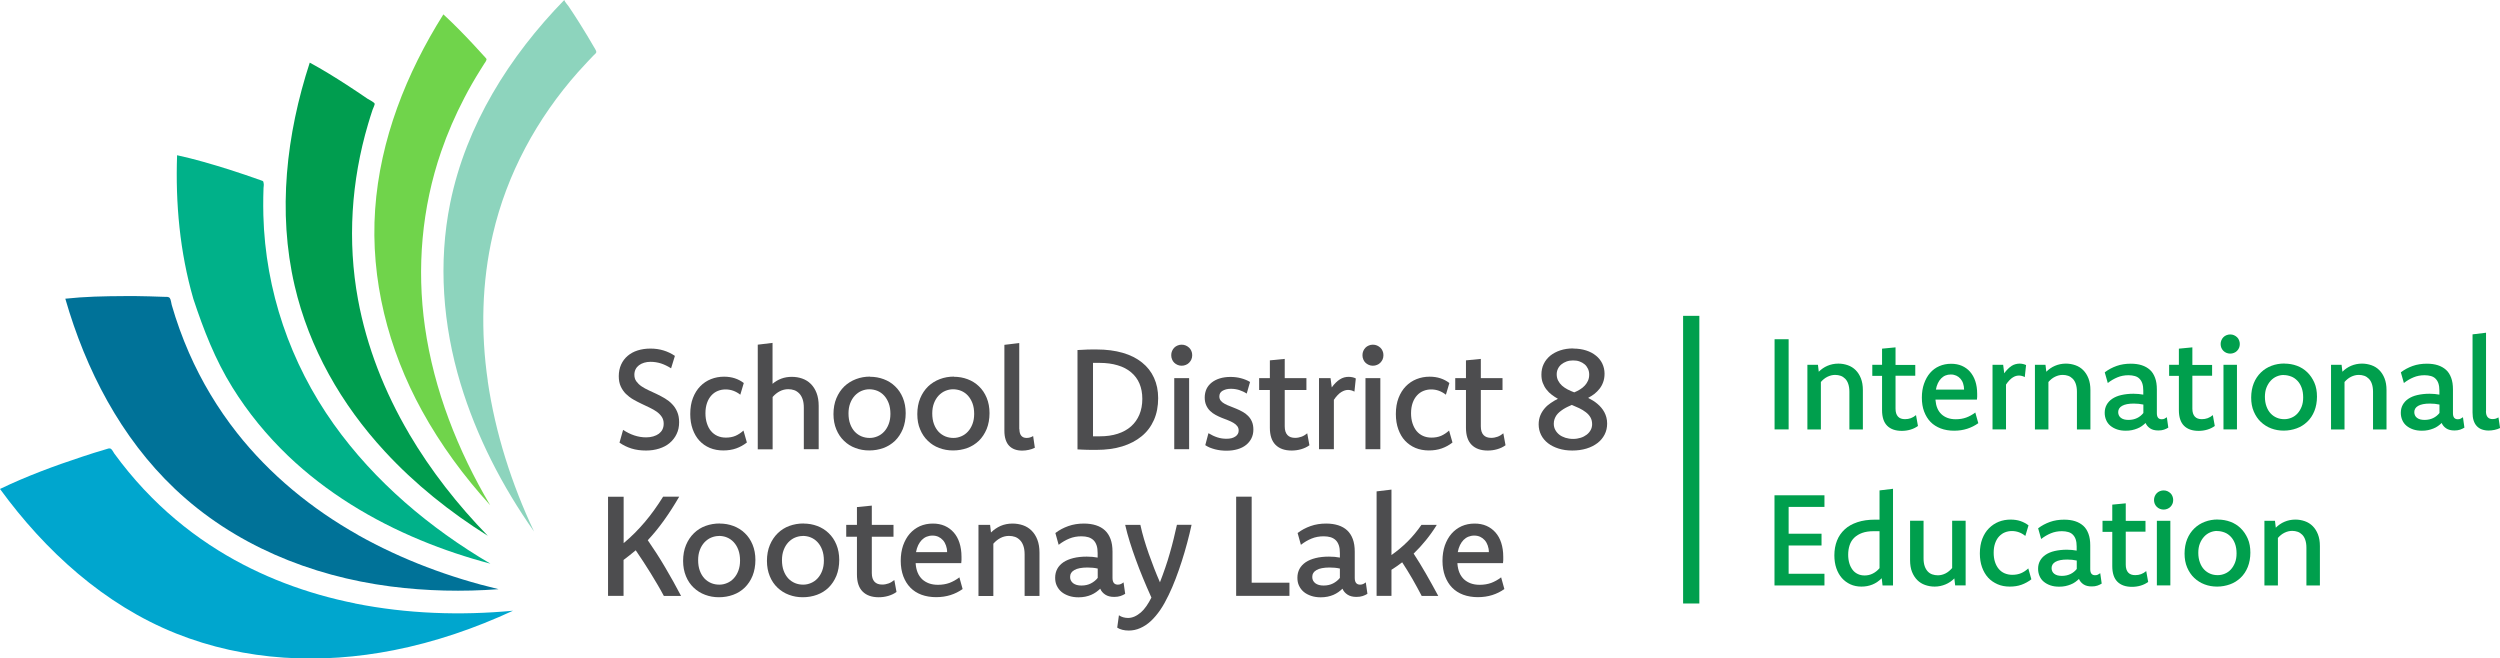 <?xml version="1.0" encoding="UTF-8"?>
<svg id="Layer_2" xmlns="http://www.w3.org/2000/svg" viewBox="0 0 307.75 81.06">
  <defs>
    <style>
      .cls-1 {
        fill: #009d4f;
      }

      .cls-2 {
        fill: #70d44b;
      }

      .cls-3 {
        fill: #009f4d;
      }

      .cls-4 {
        fill: #00b189;
      }

      .cls-5 {
        fill: #007298;
      }

      .cls-6 {
        fill: #8dd4bd;
      }

      .cls-7 {
        fill: #00a6ce;
      }

      .cls-8 {
        fill: #4d4d4f;
      }
    </style>
  </defs>
  <g id="Layer_1-2" data-name="Layer_1">
    <g>
      <path class="cls-7" d="M43.72,74.28c-5.93-1.18-11.68-3.32-16.82-6.51-2.97-1.84-5.72-4.02-8.18-6.49-1.36-1.36-2.62-2.8-3.8-4.32-.29-.37-.57-.75-.85-1.13-.11-.16-.26-.48-.42-.58-.19-.12-.42,0-.66.07-.96.28-1.92.58-2.87.9-3.43,1.13-6.86,2.4-10.12,3.97,5.55,7.62,12.82,14.25,21.67,17.79,8.54,3.41,17.83,3.83,26.8,2.06,5.07-1,10-2.69,14.68-4.86-6.47.61-13.05.38-19.43-.89Z"/>
      <path class="cls-5" d="M44.09,65.86c-5.71-3.21-10.87-7.43-14.93-12.59-2.37-3.01-4.35-6.32-5.89-9.83-.84-1.92-1.55-3.89-2.13-5.9-.06-.21-.1-.68-.24-.85-.15-.19-.44-.14-.71-.15-.61-.03-1.23-.05-1.84-.06-1.04-.03-2.07-.04-3.11-.03-2.4.01-4.82.06-7.2.32,2.52,8.75,6.82,17.08,13.48,23.4,7.25,6.88,16.72,10.74,26.55,12.02,4.41.57,8.88.67,13.31.34-6.02-1.44-11.89-3.63-17.29-6.66Z"/>
      <path class="cls-4" d="M23.79,36.76c1.27,3.83,2.68,7.49,4.82,10.93,1.91,3.08,4.23,5.91,6.85,8.42,4.7,4.49,10.33,7.91,16.32,10.39,2.79,1.16,5.67,2.12,8.59,2.89-7.46-4.38-14.26-10.11-19.29-17.18-5.36-7.53-8.41-16.45-8.66-25.7-.02-.76-.02-1.51-.01-2.27,0-.36.02-.73.03-1.09,0-.12.06-.41.02-.55-.07-.31.02-.28-.36-.41-1.29-.46-2.59-.9-3.9-1.32-2.11-.66-4.24-1.29-6.4-1.76-.21,5.94.34,11.92,1.99,17.64Z"/>
      <path class="cls-1" d="M50.35,53.37c-3-5.1-5.21-10.68-6.28-16.51-1.32-7.18-.83-14.58,1.24-21.58.17-.59.36-1.18.55-1.76.04-.13.3-.64.26-.76-.06-.18-.7-.49-.87-.6-.85-.58-1.7-1.15-2.56-1.71-1.49-.96-3-1.9-4.56-2.74-2.88,8.83-3.98,18.34-1.86,27.46,1.78,7.67,5.76,14.62,11.08,20.38,3.72,4.04,8.06,7.5,12.7,10.41-3.7-3.8-7.01-8.01-9.7-12.58Z"/>
      <path class="cls-2" d="M58.28,5.48c-1.19-1.27-2.41-2.53-3.7-3.71-4.56,7.24-7.8,15.41-8.4,24s1.6,17.23,5.77,24.8c2.31,4.2,5.17,8.08,8.39,11.62-3.99-6.74-6.92-14.18-8.03-21.95-1.03-7.24-.39-14.66,2-21.59.78-2.27,1.74-4.47,2.85-6.6.6-1.16,1.25-2.29,1.94-3.39.17-.28.35-.55.52-.83.06-.09.16-.21.2-.31.11-.28.12-.22-.12-.49-.47-.52-.94-1.04-1.42-1.55Z"/>
      <path class="cls-6" d="M60.05,46.92c-.88-6-.75-12.16.62-18.07,1.72-7.45,5.43-14.27,10.49-19.98.41-.46.83-.91,1.25-1.36.22-.23.43-.45.65-.68.32-.32.47-.34.21-.78-.63-1.09-1.27-2.16-1.94-3.22-.44-.7-.89-1.39-1.35-2.07-.15-.22-.44-.5-.52-.76-6.76,6.94-12.09,15.4-14.04,24.99-1.5,7.39-.9,15.04,1.27,22.23,1.97,6.52,5.14,12.66,9.05,18.21-2.76-5.85-4.76-12.1-5.7-18.51Z"/>
    </g>
    <g>
      <g>
        <path class="cls-8" d="M74.86,61.15h1.91v5.71c.48-.4.93-.81,1.36-1.24s.85-.89,1.25-1.36c.4-.47.79-.97,1.16-1.49.37-.52.74-1.06,1.09-1.63h1.98c-.62,1.07-1.25,2.05-1.89,2.94s-1.29,1.69-1.98,2.42c.74,1.07,1.46,2.18,2.14,3.34s1.34,2.33,1.96,3.52h-2.12c-.25-.47-.51-.94-.79-1.41-.27-.47-.55-.93-.84-1.4s-.59-.93-.89-1.4-.62-.94-.94-1.41c-.26.21-.51.42-.75.61-.24.2-.49.39-.75.58v4.42h-1.91v-12.21Z"/>
        <path class="cls-8" d="M88.6,64.45c.6,0,1.16.1,1.69.3.53.2,1,.49,1.4.88.4.38.72.85.95,1.41s.35,1.19.35,1.89-.12,1.38-.35,1.95c-.23.57-.56,1.06-.96,1.45s-.88.69-1.43.89c-.55.2-1.13.3-1.75.3s-1.16-.1-1.7-.3c-.54-.2-1-.49-1.41-.88s-.72-.85-.95-1.41-.35-1.18-.35-1.89.12-1.38.36-1.95c.24-.57.56-1.05.97-1.45.41-.4.88-.7,1.43-.9.55-.2,1.13-.3,1.75-.3ZM88.5,65.98c-.33,0-.65.07-.96.2-.31.13-.58.33-.82.58-.24.26-.43.57-.57.94-.14.37-.21.78-.21,1.25,0,.5.07.94.21,1.31.14.38.33.69.57.95.24.25.52.44.83.57s.65.19,1,.19.65-.07.96-.2c.31-.13.58-.32.82-.58s.42-.56.56-.93c.14-.37.21-.78.21-1.25,0-.5-.07-.94-.21-1.32-.14-.38-.33-.69-.57-.95s-.52-.45-.83-.58-.65-.19-1.01-.19Z"/>
        <path class="cls-8" d="M98.92,64.45c.6,0,1.16.1,1.69.3.53.2,1,.49,1.4.88.4.38.72.85.95,1.41.23.56.35,1.19.35,1.89s-.12,1.38-.35,1.95c-.24.57-.56,1.06-.96,1.45s-.88.69-1.43.89-1.13.3-1.75.3-1.16-.1-1.7-.3c-.54-.2-1-.49-1.41-.88s-.72-.85-.95-1.41-.35-1.18-.35-1.89.12-1.38.36-1.95c.24-.57.56-1.05.97-1.45.41-.4.88-.7,1.43-.9.55-.2,1.13-.3,1.75-.3ZM98.82,65.98c-.33,0-.65.07-.96.2-.31.13-.58.33-.82.58-.24.26-.43.57-.57.94-.14.37-.21.78-.21,1.25,0,.5.07.94.21,1.31.14.38.33.69.57.95.24.25.52.44.83.57s.65.19,1,.19.65-.07.96-.2c.31-.13.58-.32.82-.58s.42-.56.56-.93c.14-.37.21-.78.21-1.25,0-.5-.07-.94-.21-1.32-.14-.38-.33-.69-.57-.95s-.52-.45-.83-.58-.65-.19-1.01-.19Z"/>
        <path class="cls-8" d="M104.17,66.07v-1.46h1.32v-2.19l1.83-.18v2.37h2.67v1.46h-2.67v4.47c0,.48.11.83.33,1.07.22.24.54.35.95.35.27,0,.53-.05.78-.14s.48-.23.71-.42l.27,1.47c-.3.22-.65.38-1.03.49s-.77.16-1.16.16c-.85,0-1.51-.23-1.98-.7s-.7-1.17-.7-2.11v-4.64h-1.32Z"/>
        <path class="cls-8" d="M118.5,72.51c-.45.32-.95.57-1.49.74s-1.13.26-1.77.26-1.27-.1-1.81-.3c-.54-.2-1-.5-1.37-.88-.38-.39-.66-.86-.87-1.41-.2-.55-.31-1.18-.31-1.88s.1-1.33.29-1.89c.2-.56.47-1.05.82-1.45.35-.4.77-.71,1.25-.93.48-.21,1.01-.32,1.59-.32.54,0,1.02.09,1.46.28.43.19.8.46,1.11.81.31.35.55.78.71,1.28s.25,1.07.25,1.71c0,.15,0,.29,0,.42s-.02.25-.03.37h-5.61v.08c.03.4.11.76.24,1.08.13.32.32.59.55.82.24.22.52.39.84.51.33.12.7.18,1.11.18.52,0,.99-.08,1.41-.23.42-.16.83-.38,1.23-.69l.4,1.45ZM116.59,67.97c0-.3-.05-.57-.14-.82-.09-.25-.21-.47-.37-.65-.16-.18-.35-.32-.56-.42-.22-.1-.46-.15-.73-.15s-.51.05-.73.14c-.22.09-.42.23-.59.4-.17.18-.32.39-.44.64-.12.25-.21.54-.27.86h3.82Z"/>
        <path class="cls-8" d="M120.45,64.61h1.43l.11.94c.34-.34.74-.61,1.18-.81.44-.19.94-.29,1.47-.29.45,0,.88.07,1.29.21.4.14.76.36,1.06.66s.54.67.71,1.12.26.97.26,1.58v5.34h-1.83v-5.11c0-.41-.05-.76-.15-1.05s-.24-.53-.42-.71-.38-.32-.61-.4c-.23-.08-.48-.12-.74-.12-.36,0-.71.08-1.04.25s-.63.41-.89.71v6.44h-1.83v-8.75Z"/>
        <path class="cls-8" d="M129.91,65.62c.48-.37,1.01-.65,1.6-.86.59-.21,1.23-.31,1.92-.31.55,0,1.04.07,1.48.21.44.14.81.35,1.11.63.3.28.53.64.69,1.07.16.43.24.95.24,1.56v3.23c0,.54.22.82.66.82.14,0,.27-.03.38-.08.11-.05.21-.12.32-.2l.2,1.41c-.17.11-.37.2-.58.27s-.47.11-.77.11c-.45,0-.81-.09-1.1-.28-.29-.19-.5-.43-.62-.73-.16.15-.33.29-.51.42s-.39.24-.61.34c-.22.09-.46.17-.72.22s-.53.08-.83.08c-.44,0-.84-.06-1.19-.18-.35-.12-.66-.28-.91-.49s-.44-.47-.58-.76-.2-.62-.2-.98c0-.41.09-.77.26-1.09.17-.32.43-.59.76-.82.33-.22.74-.39,1.22-.51.48-.12,1.03-.18,1.65-.18.25,0,.49.01.71.03.22.02.43.05.63.09v-.55c0-.38-.04-.7-.13-.96s-.22-.48-.39-.64-.39-.29-.63-.36-.53-.11-.84-.11c-.54,0-1.04.09-1.5.28-.46.19-.89.44-1.31.77l-.4-1.44ZM135.13,69.99c-.21-.05-.41-.08-.62-.1-.21-.02-.43-.03-.66-.03-.35,0-.66.03-.93.08s-.49.13-.66.23c-.18.1-.31.22-.4.37-.09.14-.13.3-.13.48s.03.32.1.45c.07.13.16.24.28.33s.27.16.44.21c.17.05.37.07.58.07.44,0,.83-.09,1.16-.26.33-.17.62-.4.84-.68v-1.14Z"/>
        <path class="cls-8" d="M146.68,64.61c-.16.72-.33,1.46-.54,2.22-.2.76-.42,1.5-.66,2.25s-.49,1.46-.76,2.17c-.27.7-.55,1.37-.85,1.98-.33.69-.67,1.31-1.04,1.85s-.76,1-1.17,1.38c-.41.38-.84.66-1.3.86-.45.2-.92.3-1.41.3-.27,0-.54-.03-.78-.09-.25-.06-.46-.15-.64-.27l.21-1.52c.17.12.35.2.54.25.19.05.39.08.58.08.27,0,.54-.06.81-.18.27-.12.52-.29.77-.5.25-.22.48-.48.69-.79.21-.31.42-.65.61-1.04-.38-.84-.73-1.65-1.05-2.43-.32-.78-.62-1.54-.88-2.27-.27-.73-.51-1.45-.73-2.15-.22-.7-.41-1.4-.57-2.1h1.87c.12.58.28,1.17.45,1.76.18.6.37,1.19.58,1.79s.43,1.19.66,1.78c.23.59.47,1.17.72,1.74.24-.61.45-1.21.66-1.81s.39-1.19.56-1.79c.17-.59.33-1.18.47-1.76.14-.58.28-1.15.4-1.72h1.81Z"/>
        <path class="cls-8" d="M154.07,71.73h4.66v1.62h-6.56v-12.21h1.91v10.59Z"/>
        <path class="cls-8" d="M159.73,65.62c.48-.37,1.01-.65,1.6-.86.59-.21,1.23-.31,1.92-.31.55,0,1.04.07,1.48.21.44.14.81.35,1.11.63.3.28.53.64.69,1.07.16.43.24.95.24,1.56v3.23c0,.54.22.82.66.82.14,0,.27-.03.38-.08.11-.05.21-.12.32-.2l.2,1.41c-.17.11-.37.2-.58.27s-.47.11-.77.11c-.45,0-.81-.09-1.1-.28-.29-.19-.5-.43-.62-.73-.16.15-.33.29-.51.42s-.39.24-.61.34c-.22.09-.46.17-.72.22s-.53.08-.83.08c-.44,0-.84-.06-1.19-.18-.35-.12-.66-.28-.91-.49s-.44-.47-.58-.76-.2-.62-.2-.98c0-.41.09-.77.26-1.09.17-.32.43-.59.76-.82.33-.22.74-.39,1.22-.51.48-.12,1.03-.18,1.65-.18.25,0,.49.01.71.03.22.02.43.05.63.09v-.55c0-.38-.04-.7-.13-.96s-.22-.48-.39-.64-.39-.29-.63-.36-.53-.11-.84-.11c-.54,0-1.04.09-1.5.28-.46.19-.89.44-1.31.77l-.4-1.44ZM164.94,69.99c-.21-.05-.41-.08-.62-.1-.21-.02-.43-.03-.66-.03-.35,0-.66.03-.93.08s-.49.13-.66.23c-.18.1-.31.22-.4.37-.09.14-.13.3-.13.48s.03.32.1.45c.07.13.16.24.28.33s.27.16.44.21c.17.05.37.07.58.07.44,0,.83-.09,1.16-.26.33-.17.62-.4.84-.68v-1.14Z"/>
        <path class="cls-8" d="M171.3,68.32c.72-.51,1.39-1.07,2-1.68s1.17-1.29,1.68-2.03h1.89c-.41.67-.86,1.3-1.34,1.89-.48.59-.98,1.14-1.51,1.65.5.76,1,1.58,1.5,2.45.5.87,1.01,1.79,1.53,2.76h-2.04c-.37-.72-.76-1.42-1.15-2.11-.4-.68-.81-1.36-1.25-2.03-.21.16-.42.32-.64.47-.22.15-.45.3-.68.45v3.21h-1.83v-12.86l1.83-.22v8.05Z"/>
        <path class="cls-8" d="M185.19,72.51c-.45.32-.95.57-1.49.74s-1.13.26-1.77.26-1.27-.1-1.81-.3c-.54-.2-1-.5-1.37-.88-.38-.39-.66-.86-.87-1.41-.2-.55-.31-1.18-.31-1.88s.1-1.33.29-1.89c.2-.56.47-1.05.82-1.45.35-.4.77-.71,1.25-.93.48-.21,1.01-.32,1.59-.32.54,0,1.02.09,1.46.28.43.19.8.46,1.11.81.31.35.55.78.71,1.28s.25,1.07.25,1.71c0,.15,0,.29,0,.42s-.02.25-.03.37h-5.61v.08c.03.4.11.76.24,1.08.13.32.32.59.55.82.24.22.52.39.84.51.33.12.7.18,1.11.18.52,0,.99-.08,1.41-.23.42-.16.83-.38,1.23-.69l.4,1.45ZM183.28,67.97c0-.3-.05-.57-.14-.82-.09-.25-.21-.47-.37-.65-.16-.18-.35-.32-.56-.42-.22-.1-.46-.15-.73-.15s-.51.05-.73.14c-.22.09-.42.23-.59.4-.17.18-.32.39-.44.64-.12.25-.21.54-.27.86h3.82Z"/>
      </g>
      <g>
        <path class="cls-8" d="M76.71,52.92c.43.29.89.52,1.37.68.48.16.97.24,1.46.24.32,0,.61-.04.88-.12.27-.08.5-.19.69-.33.19-.15.34-.32.44-.53.1-.21.15-.44.15-.71,0-.32-.08-.6-.24-.84-.16-.24-.37-.45-.62-.63-.26-.18-.55-.35-.89-.51-.33-.16-.67-.31-1.01-.48-.34-.16-.68-.34-1.01-.53-.33-.19-.62-.42-.89-.68-.26-.26-.47-.57-.63-.92-.16-.35-.24-.77-.24-1.25,0-.53.1-1.01.29-1.43s.46-.78.8-1.07c.34-.29.75-.52,1.23-.67.48-.15,1-.23,1.58-.23s1.12.08,1.61.23c.49.15.96.37,1.4.67l-.47,1.53c-.41-.26-.82-.46-1.24-.6-.42-.13-.85-.2-1.29-.2-.29,0-.55.04-.79.11-.24.07-.45.18-.63.31-.18.14-.32.3-.42.5-.1.2-.15.42-.15.67,0,.32.08.59.24.81s.37.43.63.61c.26.18.56.34.88.49.33.15.67.3,1.01.47s.68.34,1.01.54c.33.2.63.43.88.7.26.27.47.58.62.94.16.36.24.79.24,1.29,0,.54-.1,1.02-.31,1.45-.2.43-.49.79-.85,1.1s-.79.53-1.29.69c-.5.16-1.04.24-1.62.24-.66,0-1.26-.08-1.8-.25-.54-.17-1.03-.41-1.47-.72l.44-1.56Z"/>
        <path class="cls-8" d="M91.93,54.48c-.4.31-.83.55-1.31.72-.48.17-1.01.25-1.59.25s-1.15-.1-1.65-.31c-.5-.21-.93-.51-1.28-.89-.36-.39-.63-.86-.83-1.41-.2-.55-.3-1.18-.3-1.87,0-.75.11-1.41.33-1.98s.52-1.05.9-1.44c.38-.39.82-.68,1.32-.88s1.04-.3,1.61-.3c.49,0,.93.07,1.33.2s.77.33,1.1.58l-.43,1.44c-.27-.22-.57-.38-.87-.49-.31-.11-.62-.16-.95-.16s-.64.06-.94.18-.56.3-.79.55c-.23.25-.41.55-.54.92-.13.37-.2.79-.2,1.28,0,.46.06.87.18,1.24.12.37.28.69.5.95.22.26.48.46.79.6.31.14.66.21,1.04.21.45,0,.84-.07,1.19-.22.34-.15.67-.36.98-.65l.42,1.47Z"/>
        <path class="cls-8" d="M93.27,42.43l1.83-.22v5.04c.32-.28.68-.49,1.08-.64.4-.15.83-.22,1.29-.22s.88.07,1.28.21c.4.14.76.36,1.06.66s.54.67.71,1.12c.17.45.26.97.26,1.58v5.34h-1.83v-5.11c0-.41-.05-.76-.15-1.05s-.24-.53-.42-.71c-.18-.18-.38-.32-.61-.4-.23-.08-.48-.12-.73-.12-.36,0-.71.08-1.04.25-.33.17-.63.41-.89.71v6.44h-1.83v-12.86Z"/>
        <path class="cls-8" d="M107.1,46.38c.6,0,1.16.1,1.69.3.53.2,1,.49,1.4.88.4.38.72.85.95,1.41.23.56.35,1.19.35,1.89s-.12,1.38-.35,1.95c-.24.57-.56,1.06-.96,1.45-.41.39-.88.69-1.43.89-.55.2-1.13.3-1.75.3s-1.16-.1-1.7-.3c-.54-.2-1-.49-1.4-.88-.4-.38-.72-.85-.95-1.41-.23-.55-.35-1.18-.35-1.89s.12-1.38.36-1.95c.24-.57.56-1.05.97-1.45.41-.39.89-.69,1.44-.9s1.13-.31,1.75-.31ZM107.01,47.92c-.33,0-.65.07-.96.2-.31.13-.58.33-.82.58-.24.26-.43.57-.57.94-.14.37-.21.78-.21,1.25,0,.5.07.94.21,1.31.14.38.33.69.57.95.24.25.52.44.83.57.32.13.65.19,1,.19s.65-.07.96-.2c.31-.13.58-.32.82-.58.23-.25.42-.56.56-.93.14-.37.21-.78.21-1.25,0-.5-.07-.94-.21-1.31s-.33-.69-.57-.95-.52-.45-.83-.58c-.32-.13-.66-.19-1.01-.19Z"/>
        <path class="cls-8" d="M117.42,46.38c.6,0,1.16.1,1.69.3.53.2,1,.49,1.4.88.4.38.72.85.95,1.41.23.56.35,1.19.35,1.89s-.12,1.38-.35,1.95c-.24.57-.56,1.06-.96,1.45-.41.39-.88.69-1.43.89-.55.2-1.13.3-1.75.3s-1.16-.1-1.7-.3c-.54-.2-1-.49-1.4-.88-.4-.38-.72-.85-.95-1.41-.24-.55-.35-1.18-.35-1.89s.12-1.38.36-1.95c.24-.57.56-1.05.97-1.45.41-.39.89-.69,1.44-.9s1.13-.31,1.75-.31ZM117.32,47.92c-.33,0-.65.07-.96.2-.31.13-.58.33-.82.58-.24.26-.43.57-.57.94-.14.37-.21.78-.21,1.25,0,.5.07.94.21,1.31.14.38.33.69.57.95.24.25.52.44.83.57.32.13.65.19,1,.19s.65-.07.96-.2c.31-.13.58-.32.82-.58.23-.25.42-.56.56-.93.14-.37.21-.78.21-1.25,0-.5-.07-.94-.21-1.31s-.33-.69-.57-.95-.52-.45-.83-.58c-.32-.13-.66-.19-1.01-.19Z"/>
        <path class="cls-8" d="M125.49,52.83c0,.36.08.63.23.81.15.18.37.27.65.27.16,0,.3-.02.43-.06s.26-.1.38-.17l.21,1.44c-.23.12-.48.2-.75.26s-.54.09-.81.09c-.34,0-.65-.05-.92-.15-.27-.1-.5-.25-.69-.45-.19-.2-.33-.45-.43-.76-.1-.31-.15-.66-.15-1.07v-10.59l1.83-.22v10.62Z"/>
        <path class="cls-8" d="M132.64,43.09c.22-.01.42-.02.62-.03.19-.01.39-.02.58-.03.19,0,.38-.01.57-.01.19,0,.39,0,.59,0,1.2,0,2.26.14,3.2.41s1.73.67,2.38,1.19c.65.52,1.14,1.14,1.48,1.89.34.74.51,1.58.51,2.5,0,1-.17,1.9-.52,2.69s-.85,1.46-1.51,2-1.45.96-2.39,1.25c-.94.29-2,.43-3.19.43-.21,0-.41,0-.6,0-.19,0-.37,0-.56-.01-.19,0-.38-.01-.56-.02s-.38-.02-.6-.03v-12.21ZM134.55,53.71c.14,0,.28,0,.42,0h.42c.81,0,1.54-.1,2.19-.31s1.2-.51,1.65-.91c.45-.4.79-.88,1.03-1.45.24-.57.36-1.22.36-1.94s-.12-1.33-.35-1.88-.58-1.01-1.03-1.39c-.45-.38-1-.67-1.65-.86-.65-.2-1.4-.3-2.23-.3h-.41c-.13,0-.27,0-.4,0v9.03Z"/>
        <path class="cls-8" d="M145.46,42.43c.18,0,.35.03.51.1.16.07.29.16.41.27s.21.25.28.41c.07.16.1.33.1.51,0,.19-.03.36-.1.52-.07.15-.16.29-.28.41-.12.12-.25.21-.41.27-.16.07-.33.1-.51.1s-.34-.03-.5-.1c-.16-.07-.3-.16-.41-.27-.12-.12-.21-.25-.27-.41-.07-.16-.1-.33-.1-.52,0-.18.03-.35.1-.51.07-.16.16-.3.27-.41s.25-.21.41-.27c.16-.07.32-.1.5-.1ZM144.55,46.55h1.83v8.75h-1.83v-8.75Z"/>
        <path class="cls-8" d="M148.77,53.33c.36.22.72.39,1.09.51.36.12.74.17,1.12.17.24,0,.44-.02.63-.07.18-.05.34-.12.47-.21s.23-.19.3-.32c.07-.12.1-.26.1-.41,0-.22-.06-.4-.18-.55-.12-.15-.27-.29-.47-.4-.2-.12-.42-.22-.67-.32-.25-.09-.51-.2-.77-.3s-.52-.23-.76-.36-.47-.29-.67-.49c-.2-.19-.36-.43-.48-.7s-.18-.59-.18-.96.08-.73.22-1.04c.15-.31.36-.57.64-.79.28-.22.61-.39,1-.51s.83-.18,1.31-.18c.45,0,.88.05,1.29.16.42.11.79.26,1.12.46l-.41,1.43c-.29-.19-.6-.33-.93-.44-.33-.1-.67-.15-1.01-.15-.23,0-.43.02-.61.07-.17.05-.32.11-.45.19-.12.08-.22.17-.28.29-.06.12-.09.24-.09.39,0,.21.06.38.18.53.12.15.28.27.48.38s.42.21.67.3c.25.09.51.2.77.31.26.11.52.23.76.37.25.13.47.3.67.5s.36.43.48.71.18.6.18.98c0,.4-.08.76-.24,1.08-.16.32-.38.59-.67.82s-.63.4-1.04.52c-.41.12-.85.18-1.34.18-.25,0-.49-.01-.73-.04-.24-.03-.47-.07-.7-.13-.22-.06-.44-.13-.64-.21s-.39-.19-.56-.3l.38-1.44Z"/>
        <path class="cls-8" d="M155,48.01v-1.46h1.32v-2.19l1.83-.18v2.37h2.67v1.46h-2.67v4.47c0,.48.11.83.33,1.07.22.24.54.35.95.35.27,0,.53-.05.78-.14s.48-.23.71-.42l.27,1.47c-.3.22-.65.38-1.03.49s-.77.16-1.16.16c-.85,0-1.51-.23-1.98-.7s-.7-1.17-.7-2.11v-4.64h-1.32Z"/>
        <path class="cls-8" d="M162.36,46.55h1.43l.15,1.14c.16-.22.32-.42.49-.58.17-.17.33-.3.51-.41.17-.11.35-.19.53-.24.18-.05.37-.07.55-.07.17,0,.32.02.47.05.15.03.28.08.41.15l-.17,1.62c-.13-.07-.25-.12-.39-.16-.13-.03-.26-.05-.39-.05s-.27.02-.4.06-.28.11-.43.2c-.15.09-.3.21-.45.37-.15.15-.31.35-.47.59v6.08h-1.83v-8.75Z"/>
        <path class="cls-8" d="M169,42.43c.18,0,.35.03.51.1.16.07.29.16.41.27s.21.25.28.41c.07.16.1.33.1.51,0,.19-.03.36-.1.52-.07.15-.16.29-.28.41-.12.12-.25.21-.41.27-.16.07-.33.1-.51.1s-.34-.03-.5-.1c-.16-.07-.3-.16-.41-.27-.12-.12-.21-.25-.27-.41-.07-.16-.1-.33-.1-.52,0-.18.03-.35.1-.51.07-.16.16-.3.27-.41s.25-.21.41-.27c.16-.07.32-.1.5-.1ZM168.09,46.55h1.83v8.75h-1.83v-8.75Z"/>
        <path class="cls-8" d="M178.79,54.48c-.39.31-.83.55-1.31.72-.48.17-1.01.25-1.59.25s-1.15-.1-1.65-.31-.92-.51-1.28-.89-.63-.86-.83-1.41c-.2-.55-.3-1.18-.3-1.87,0-.75.11-1.41.33-1.98s.52-1.05.9-1.44c.38-.39.82-.68,1.32-.88.5-.2,1.04-.3,1.61-.3.49,0,.93.07,1.33.2.4.13.77.33,1.1.58l-.43,1.44c-.28-.22-.57-.38-.87-.49s-.62-.16-.95-.16-.64.06-.94.18-.56.3-.79.55c-.23.25-.41.55-.54.92s-.2.79-.2,1.28c0,.46.06.87.18,1.24s.29.69.5.95c.22.26.48.46.79.6s.66.21,1.04.21c.45,0,.84-.07,1.19-.22.34-.15.67-.36.98-.65l.42,1.47Z"/>
        <path class="cls-8" d="M179.14,48.01v-1.46h1.32v-2.19l1.83-.18v2.37h2.67v1.46h-2.67v4.47c0,.48.11.83.33,1.07.22.24.54.35.95.35.27,0,.53-.05.78-.14s.48-.23.71-.42l.27,1.47c-.3.22-.65.38-1.03.49s-.77.16-1.16.16c-.85,0-1.51-.23-1.98-.7s-.7-1.17-.7-2.11v-4.64h-1.32Z"/>
        <path class="cls-8" d="M193.69,42.91c.57,0,1.09.08,1.56.23s.87.36,1.21.64c.34.27.6.6.78.97.18.38.28.8.28,1.25,0,.39-.06.74-.17,1.04-.11.31-.26.58-.45.82-.19.24-.4.45-.64.64-.24.18-.5.34-.76.48.2.1.4.21.59.33.2.12.38.26.55.4.17.14.33.3.48.48.15.17.27.36.38.56.11.2.19.42.25.65.06.23.09.47.09.74,0,.49-.1.94-.31,1.35s-.5.76-.88,1.05c-.38.29-.83.52-1.36.68-.53.16-1.11.24-1.74.24s-1.17-.08-1.68-.24-.95-.38-1.31-.66c-.36-.28-.65-.62-.85-1.02s-.3-.83-.3-1.3c0-.4.07-.76.2-1.09.13-.32.31-.61.53-.87.22-.26.47-.48.76-.67.28-.2.58-.37.88-.52-.26-.14-.51-.31-.75-.49-.24-.18-.46-.39-.65-.64-.19-.24-.34-.51-.46-.82s-.17-.65-.17-1.03c0-.47.09-.91.28-1.3.19-.4.46-.73.8-1.02.35-.28.76-.5,1.24-.66.48-.16,1.01-.24,1.59-.24ZM193.5,49.84c-.19.08-.37.16-.55.25-.18.09-.35.18-.52.29-.16.11-.32.22-.46.34-.14.12-.26.25-.37.4-.1.15-.18.3-.24.48-.06.17-.09.36-.09.56,0,.28.06.53.18.75.12.23.28.42.49.59s.46.29.76.39c.29.09.61.14.95.14s.64-.05.93-.14c.29-.09.53-.22.74-.38.21-.16.37-.35.49-.57s.18-.46.18-.72c0-.33-.07-.61-.21-.85-.14-.24-.33-.45-.57-.63-.24-.18-.5-.35-.8-.49s-.6-.27-.91-.4ZM193.63,44.37c-.28,0-.54.04-.79.13-.24.09-.46.21-.64.36-.18.15-.32.33-.42.54-.1.21-.15.43-.15.67,0,.3.06.56.18.79.12.23.28.44.47.61.2.18.43.33.69.47s.54.25.82.36c.25-.1.49-.22.71-.36s.42-.29.58-.47c.17-.18.3-.38.4-.6s.15-.47.15-.76c0-.26-.05-.49-.15-.71-.1-.21-.23-.4-.41-.55s-.39-.27-.64-.36-.52-.12-.82-.12Z"/>
      </g>
    </g>
    <g>
      <path class="cls-3" d="M220.18,52.86h-1.73v-11.1h1.73v11.1Z"/>
      <path class="cls-3" d="M222.49,44.91h1.3l.1.85c.31-.31.67-.56,1.07-.73s.85-.27,1.34-.27c.41,0,.8.07,1.17.2s.69.33.96.6.49.61.65,1.02.24.89.24,1.44v4.85h-1.66v-4.65c0-.38-.05-.69-.14-.96s-.22-.48-.38-.64-.35-.29-.56-.36-.43-.11-.67-.11c-.33,0-.64.08-.95.23s-.57.37-.81.64v5.85h-1.66v-7.95Z"/>
      <path class="cls-3" d="M230.48,46.24v-1.33h1.2v-1.99l1.66-.16v2.16h2.43v1.33h-2.43v4.06c0,.43.1.75.3.97s.49.32.87.32c.25,0,.49-.04.71-.12s.44-.21.64-.38l.24,1.34c-.28.2-.59.35-.93.45s-.7.15-1.06.15c-.78,0-1.38-.21-1.8-.63s-.63-1.06-.63-1.92v-4.22h-1.2Z"/>
      <path class="cls-3" d="M243.52,52.1c-.41.29-.86.52-1.36.68s-1.03.24-1.61.24-1.16-.09-1.65-.28-.91-.45-1.25-.8-.6-.78-.79-1.28-.28-1.07-.28-1.71.09-1.21.27-1.72.42-.95.74-1.32.7-.65,1.14-.84.92-.29,1.45-.29c.49,0,.93.08,1.32.25s.73.41,1.01.73.5.71.65,1.16.23.97.23,1.55c0,.14,0,.26,0,.38s-.02.23-.03.34h-5.1v.07c.03.36.1.69.22.98s.29.54.5.74.47.36.77.47c.3.11.63.16,1.01.16.47,0,.9-.07,1.28-.21.39-.14.76-.35,1.12-.62l.37,1.32ZM241.78,47.96c0-.27-.05-.52-.12-.75s-.19-.43-.33-.59-.31-.29-.51-.38-.42-.14-.67-.14-.46.04-.66.12c-.2.08-.38.21-.54.37-.16.16-.29.36-.4.59-.11.23-.19.49-.24.78h3.48Z"/>
      <path class="cls-3" d="M245.29,44.91h1.3l.13,1.04c.15-.2.29-.38.45-.53s.3-.28.46-.38.32-.17.48-.21.33-.07.5-.07c.15,0,.29.02.43.05s.26.08.37.13l-.16,1.48c-.11-.06-.23-.11-.35-.14s-.24-.05-.36-.05-.24.02-.37.05-.25.1-.39.18-.27.2-.41.34-.28.32-.43.54v5.52h-1.66v-7.95Z"/>
      <path class="cls-3" d="M250.5,44.91h1.3l.1.85c.31-.31.67-.56,1.07-.73s.85-.27,1.34-.27c.41,0,.8.07,1.17.2s.69.33.96.6.49.61.65,1.02.24.89.24,1.44v4.85h-1.66v-4.65c0-.38-.05-.69-.14-.96s-.22-.48-.38-.64-.35-.29-.56-.36-.43-.11-.67-.11c-.33,0-.64.08-.95.23s-.57.37-.81.64v5.85h-1.66v-7.95Z"/>
      <path class="cls-3" d="M259.1,45.83c.43-.33.92-.59,1.45-.78s1.12-.28,1.75-.28c.5,0,.95.06,1.35.19s.73.32,1.01.57.48.58.63.98.22.87.22,1.42v2.94c0,.5.2.74.6.74.13,0,.25-.02.34-.07s.2-.11.29-.18l.18,1.28c-.16.1-.33.18-.53.25s-.43.1-.7.1c-.41,0-.74-.08-1-.25s-.45-.39-.57-.67c-.14.14-.3.26-.46.38s-.36.22-.56.3-.42.15-.66.2-.48.07-.75.07c-.4,0-.76-.05-1.08-.16s-.59-.26-.82-.45-.4-.42-.52-.7-.18-.57-.18-.89c0-.37.08-.7.24-.99s.39-.54.69-.74.67-.36,1.11-.46.94-.16,1.5-.16c.23,0,.44.01.64.03s.39.05.57.08v-.5c0-.34-.04-.64-.12-.88s-.2-.43-.36-.59-.35-.26-.57-.32-.48-.1-.77-.1c-.5,0-.95.09-1.36.26s-.81.4-1.19.7l-.37-1.3ZM263.84,49.8c-.19-.04-.38-.07-.56-.09-.19-.02-.39-.03-.6-.03-.32,0-.6.02-.85.07s-.44.12-.6.21-.28.2-.36.33c-.08.13-.12.28-.12.44s.03.29.09.41c.06.12.14.22.25.3s.24.15.4.19.33.06.53.06c.4,0,.75-.08,1.06-.23s.56-.36.77-.62v-1.04Z"/>
      <path class="cls-3" d="M267.02,46.24v-1.33h1.2v-1.99l1.66-.16v2.16h2.43v1.33h-2.43v4.06c0,.43.1.75.3.97s.49.32.87.32c.25,0,.49-.04.71-.12s.44-.21.64-.38l.24,1.34c-.28.2-.59.35-.93.45s-.7.15-1.06.15c-.78,0-1.38-.21-1.8-.63s-.63-1.06-.63-1.92v-4.22h-1.2Z"/>
      <path class="cls-3" d="M274.54,41.17c.17,0,.32.03.46.09s.27.15.38.25.19.23.25.38.09.3.09.46c0,.17-.03.33-.09.47s-.14.26-.25.37-.23.19-.38.25-.3.09-.46.09-.31-.03-.46-.09-.27-.14-.38-.25-.19-.23-.25-.37-.09-.3-.09-.47c0-.16.03-.32.09-.46s.14-.27.25-.38.23-.19.38-.25.3-.09.46-.09ZM273.71,44.91h1.66v7.95h-1.66v-7.95Z"/>
      <path class="cls-3" d="M281.22,44.76c.54,0,1.05.09,1.54.27s.91.45,1.27.8.65.78.87,1.28.32,1.08.32,1.72-.11,1.25-.32,1.77-.5.96-.88,1.32-.8.63-1.3.81-1.03.28-1.59.28-1.06-.09-1.54-.27-.91-.45-1.28-.8-.65-.77-.87-1.28-.32-1.08-.32-1.72.11-1.25.32-1.77.51-.96.88-1.32.8-.63,1.3-.82,1.03-.28,1.59-.28ZM281.13,46.16c-.3,0-.59.06-.87.18s-.53.3-.74.53-.39.52-.52.85-.19.71-.19,1.13c0,.45.07.85.2,1.2s.3.63.52.86.47.4.76.52.59.17.91.17.59-.06.88-.18.53-.29.74-.52.38-.51.51-.84.19-.71.19-1.13c0-.45-.06-.85-.19-1.2s-.3-.63-.52-.86-.47-.41-.76-.52-.59-.18-.92-.18Z"/>
      <path class="cls-3" d="M286.95,44.91h1.3l.1.85c.31-.31.67-.56,1.07-.73s.85-.27,1.34-.27c.41,0,.8.07,1.17.2s.69.33.96.6.49.61.65,1.02.24.89.24,1.44v4.85h-1.66v-4.65c0-.38-.05-.69-.14-.96s-.22-.48-.38-.64-.35-.29-.56-.36-.43-.11-.67-.11c-.33,0-.64.08-.95.23s-.57.37-.81.64v5.85h-1.66v-7.95Z"/>
      <path class="cls-3" d="M295.55,45.83c.43-.33.92-.59,1.45-.78s1.12-.28,1.75-.28c.5,0,.95.06,1.35.19s.73.32,1.01.57.48.58.63.98.22.87.22,1.42v2.94c0,.5.2.74.6.74.13,0,.25-.02.34-.07s.2-.11.29-.18l.18,1.28c-.16.1-.33.18-.53.25s-.43.1-.7.1c-.41,0-.74-.08-1-.25s-.45-.39-.57-.67c-.14.14-.3.26-.46.38s-.36.22-.56.3-.42.15-.66.2-.48.07-.75.07c-.4,0-.76-.05-1.08-.16s-.59-.26-.82-.45-.4-.42-.52-.7-.18-.57-.18-.89c0-.37.08-.7.24-.99s.39-.54.69-.74.67-.36,1.11-.46.94-.16,1.5-.16c.23,0,.44.01.64.03s.39.05.57.08v-.5c0-.34-.04-.64-.12-.88s-.2-.43-.36-.59-.35-.26-.57-.32-.48-.1-.77-.1c-.5,0-.95.09-1.36.26s-.81.4-1.19.7l-.37-1.3ZM300.29,49.8c-.19-.04-.38-.07-.56-.09-.19-.02-.39-.03-.6-.03-.32,0-.6.02-.85.07s-.44.12-.6.21-.28.2-.36.33c-.08.13-.12.28-.12.44s.03.29.09.41c.06.12.14.22.25.3s.24.15.4.19.33.06.53.06c.4,0,.75-.08,1.06-.23s.56-.36.77-.62v-1.04Z"/>
      <path class="cls-3" d="M306.02,50.62c0,.33.07.57.21.73s.33.24.59.24c.15,0,.28-.02.39-.05s.23-.09.35-.16l.2,1.31c-.21.1-.43.18-.68.23s-.49.08-.73.08c-.31,0-.59-.05-.84-.14s-.45-.23-.62-.41-.3-.41-.39-.69-.13-.6-.13-.97v-9.63l1.66-.2v9.66Z"/>
      <path class="cls-3" d="M224.59,62.4h-4.41v3.3h4.05v1.45h-4.05v3.48h4.41v1.44h-6.15v-11.1h6.15v1.44Z"/>
      <path class="cls-3" d="M231.74,72.06l-.1-.88c-.35.35-.73.61-1.15.78s-.87.25-1.35.25-.95-.09-1.36-.28-.76-.45-1.05-.78-.52-.74-.68-1.21-.24-1-.24-1.58c0-.66.11-1.26.32-1.8s.53-1,.95-1.39.94-.68,1.57-.89,1.34-.31,2.14-.31h.28c.09,0,.19,0,.3,0v-3.6l1.66-.2v11.9h-1.3ZM231.38,65.39c-.13,0-.25,0-.38,0h-.36c-.54,0-1.01.07-1.4.21s-.72.34-.98.59-.45.56-.57.92-.18.75-.18,1.18c0,.38.05.73.14,1.04s.23.58.4.81.39.4.64.52.53.18.85.18c.36,0,.7-.08,1.01-.24s.59-.38.82-.66v-4.55Z"/>
      <path class="cls-3" d="M241.98,72.06h-1.3l-.1-.86c-.31.32-.68.57-1.09.74s-.86.27-1.33.27c-.42,0-.81-.07-1.18-.2s-.69-.33-.96-.6-.49-.61-.65-1.01-.24-.89-.24-1.44v-4.86h1.66v4.64c0,.38.05.7.14.96s.22.48.38.65.35.29.56.36.44.11.68.11c.33,0,.64-.08.94-.23s.57-.38.82-.67v-5.82h1.66v7.95Z"/>
      <path class="cls-3" d="M250.05,71.32c-.36.28-.76.5-1.2.66-.44.16-.92.23-1.45.23s-1.05-.09-1.5-.29-.84-.46-1.16-.81-.57-.78-.75-1.28-.27-1.07-.27-1.7c0-.68.1-1.28.3-1.8s.47-.95.82-1.3.75-.62,1.2-.8.95-.27,1.46-.27c.44,0,.85.06,1.21.18s.7.3,1,.53l-.39,1.3c-.25-.2-.51-.35-.79-.45s-.57-.15-.86-.15-.58.05-.86.16-.51.28-.72.5-.37.5-.49.84-.18.72-.18,1.17c0,.42.05.79.16,1.13.11.34.26.62.46.86s.44.42.72.54.6.19.95.19c.41,0,.77-.07,1.08-.2s.61-.33.89-.59l.38,1.34Z"/>
      <path class="cls-3" d="M250.9,65.03c.43-.33.92-.59,1.45-.78s1.12-.28,1.75-.28c.5,0,.95.06,1.35.19s.73.32,1.01.57.48.58.63.98.22.87.22,1.42v2.94c0,.5.2.74.6.74.13,0,.25-.02.34-.07s.2-.11.29-.18l.18,1.28c-.16.1-.33.18-.53.25s-.43.1-.7.1c-.41,0-.74-.08-1-.25s-.45-.39-.57-.67c-.14.14-.3.26-.46.38s-.36.22-.56.3-.42.15-.66.2-.48.07-.75.07c-.4,0-.76-.05-1.08-.16s-.59-.26-.82-.45-.4-.42-.52-.7-.18-.57-.18-.89c0-.37.08-.7.24-.99s.39-.54.69-.74.67-.36,1.11-.46.94-.16,1.5-.16c.23,0,.44.01.64.03s.39.05.57.08v-.5c0-.34-.04-.64-.12-.88s-.2-.43-.36-.59-.35-.26-.57-.32-.48-.1-.77-.1c-.5,0-.95.09-1.36.26s-.81.4-1.19.7l-.37-1.3ZM255.64,69c-.19-.04-.38-.07-.56-.09-.19-.02-.39-.03-.6-.03-.32,0-.6.02-.85.07s-.44.12-.6.21-.28.2-.36.33c-.08.13-.12.28-.12.44s.03.29.09.41c.06.12.14.22.25.3s.24.15.4.19.33.06.53.06c.4,0,.75-.08,1.06-.23s.56-.36.77-.62v-1.04Z"/>
      <path class="cls-3" d="M258.82,65.44v-1.33h1.2v-1.99l1.66-.16v2.16h2.43v1.33h-2.43v4.06c0,.43.1.75.3.97s.49.32.87.32c.25,0,.49-.04.71-.12s.44-.21.64-.38l.24,1.34c-.28.2-.59.35-.93.45s-.7.15-1.06.15c-.78,0-1.38-.21-1.8-.63s-.63-1.06-.63-1.92v-4.22h-1.2Z"/>
      <path class="cls-3" d="M266.34,60.37c.17,0,.32.03.46.09s.27.15.38.25.19.23.25.38.09.3.09.46c0,.17-.03.33-.09.47s-.14.26-.25.37-.23.19-.38.25-.3.09-.46.09-.31-.03-.46-.09-.27-.14-.38-.25-.19-.23-.25-.37-.09-.3-.09-.47c0-.16.03-.32.09-.46s.14-.27.25-.38.23-.19.38-.25.3-.09.46-.09ZM265.51,64.11h1.66v7.95h-1.66v-7.95Z"/>
      <path class="cls-3" d="M273.02,63.96c.54,0,1.05.09,1.54.27s.91.45,1.27.8.65.78.87,1.28.32,1.08.32,1.72-.11,1.25-.32,1.77-.5.96-.88,1.32-.8.63-1.3.81-1.03.28-1.59.28-1.06-.09-1.54-.27-.91-.45-1.28-.8-.65-.77-.87-1.28-.32-1.08-.32-1.72.11-1.25.32-1.77.51-.96.88-1.32.8-.63,1.3-.82,1.03-.28,1.59-.28ZM272.93,65.36c-.3,0-.59.06-.87.18s-.53.3-.74.53-.39.52-.52.85-.19.71-.19,1.13c0,.45.07.85.2,1.2s.3.63.52.86.47.4.76.52.59.17.91.17.59-.06.88-.18.53-.29.74-.52.38-.51.51-.84.19-.71.19-1.13c0-.45-.06-.85-.19-1.2s-.3-.63-.52-.86-.47-.41-.76-.52-.59-.18-.92-.18Z"/>
      <path class="cls-3" d="M278.75,64.11h1.3l.1.85c.31-.31.67-.56,1.07-.73s.85-.27,1.34-.27c.41,0,.8.07,1.17.2s.69.33.96.6.49.61.65,1.02.24.89.24,1.44v4.85h-1.66v-4.65c0-.38-.05-.69-.14-.96s-.22-.48-.38-.64-.35-.29-.56-.36-.43-.11-.67-.11c-.33,0-.64.08-.95.23s-.57.37-.81.64v5.85h-1.66v-7.95Z"/>
    </g>
    <rect class="cls-3" x="207.19" y="38.88" width="2" height="35.41"/>
  </g>
</svg>